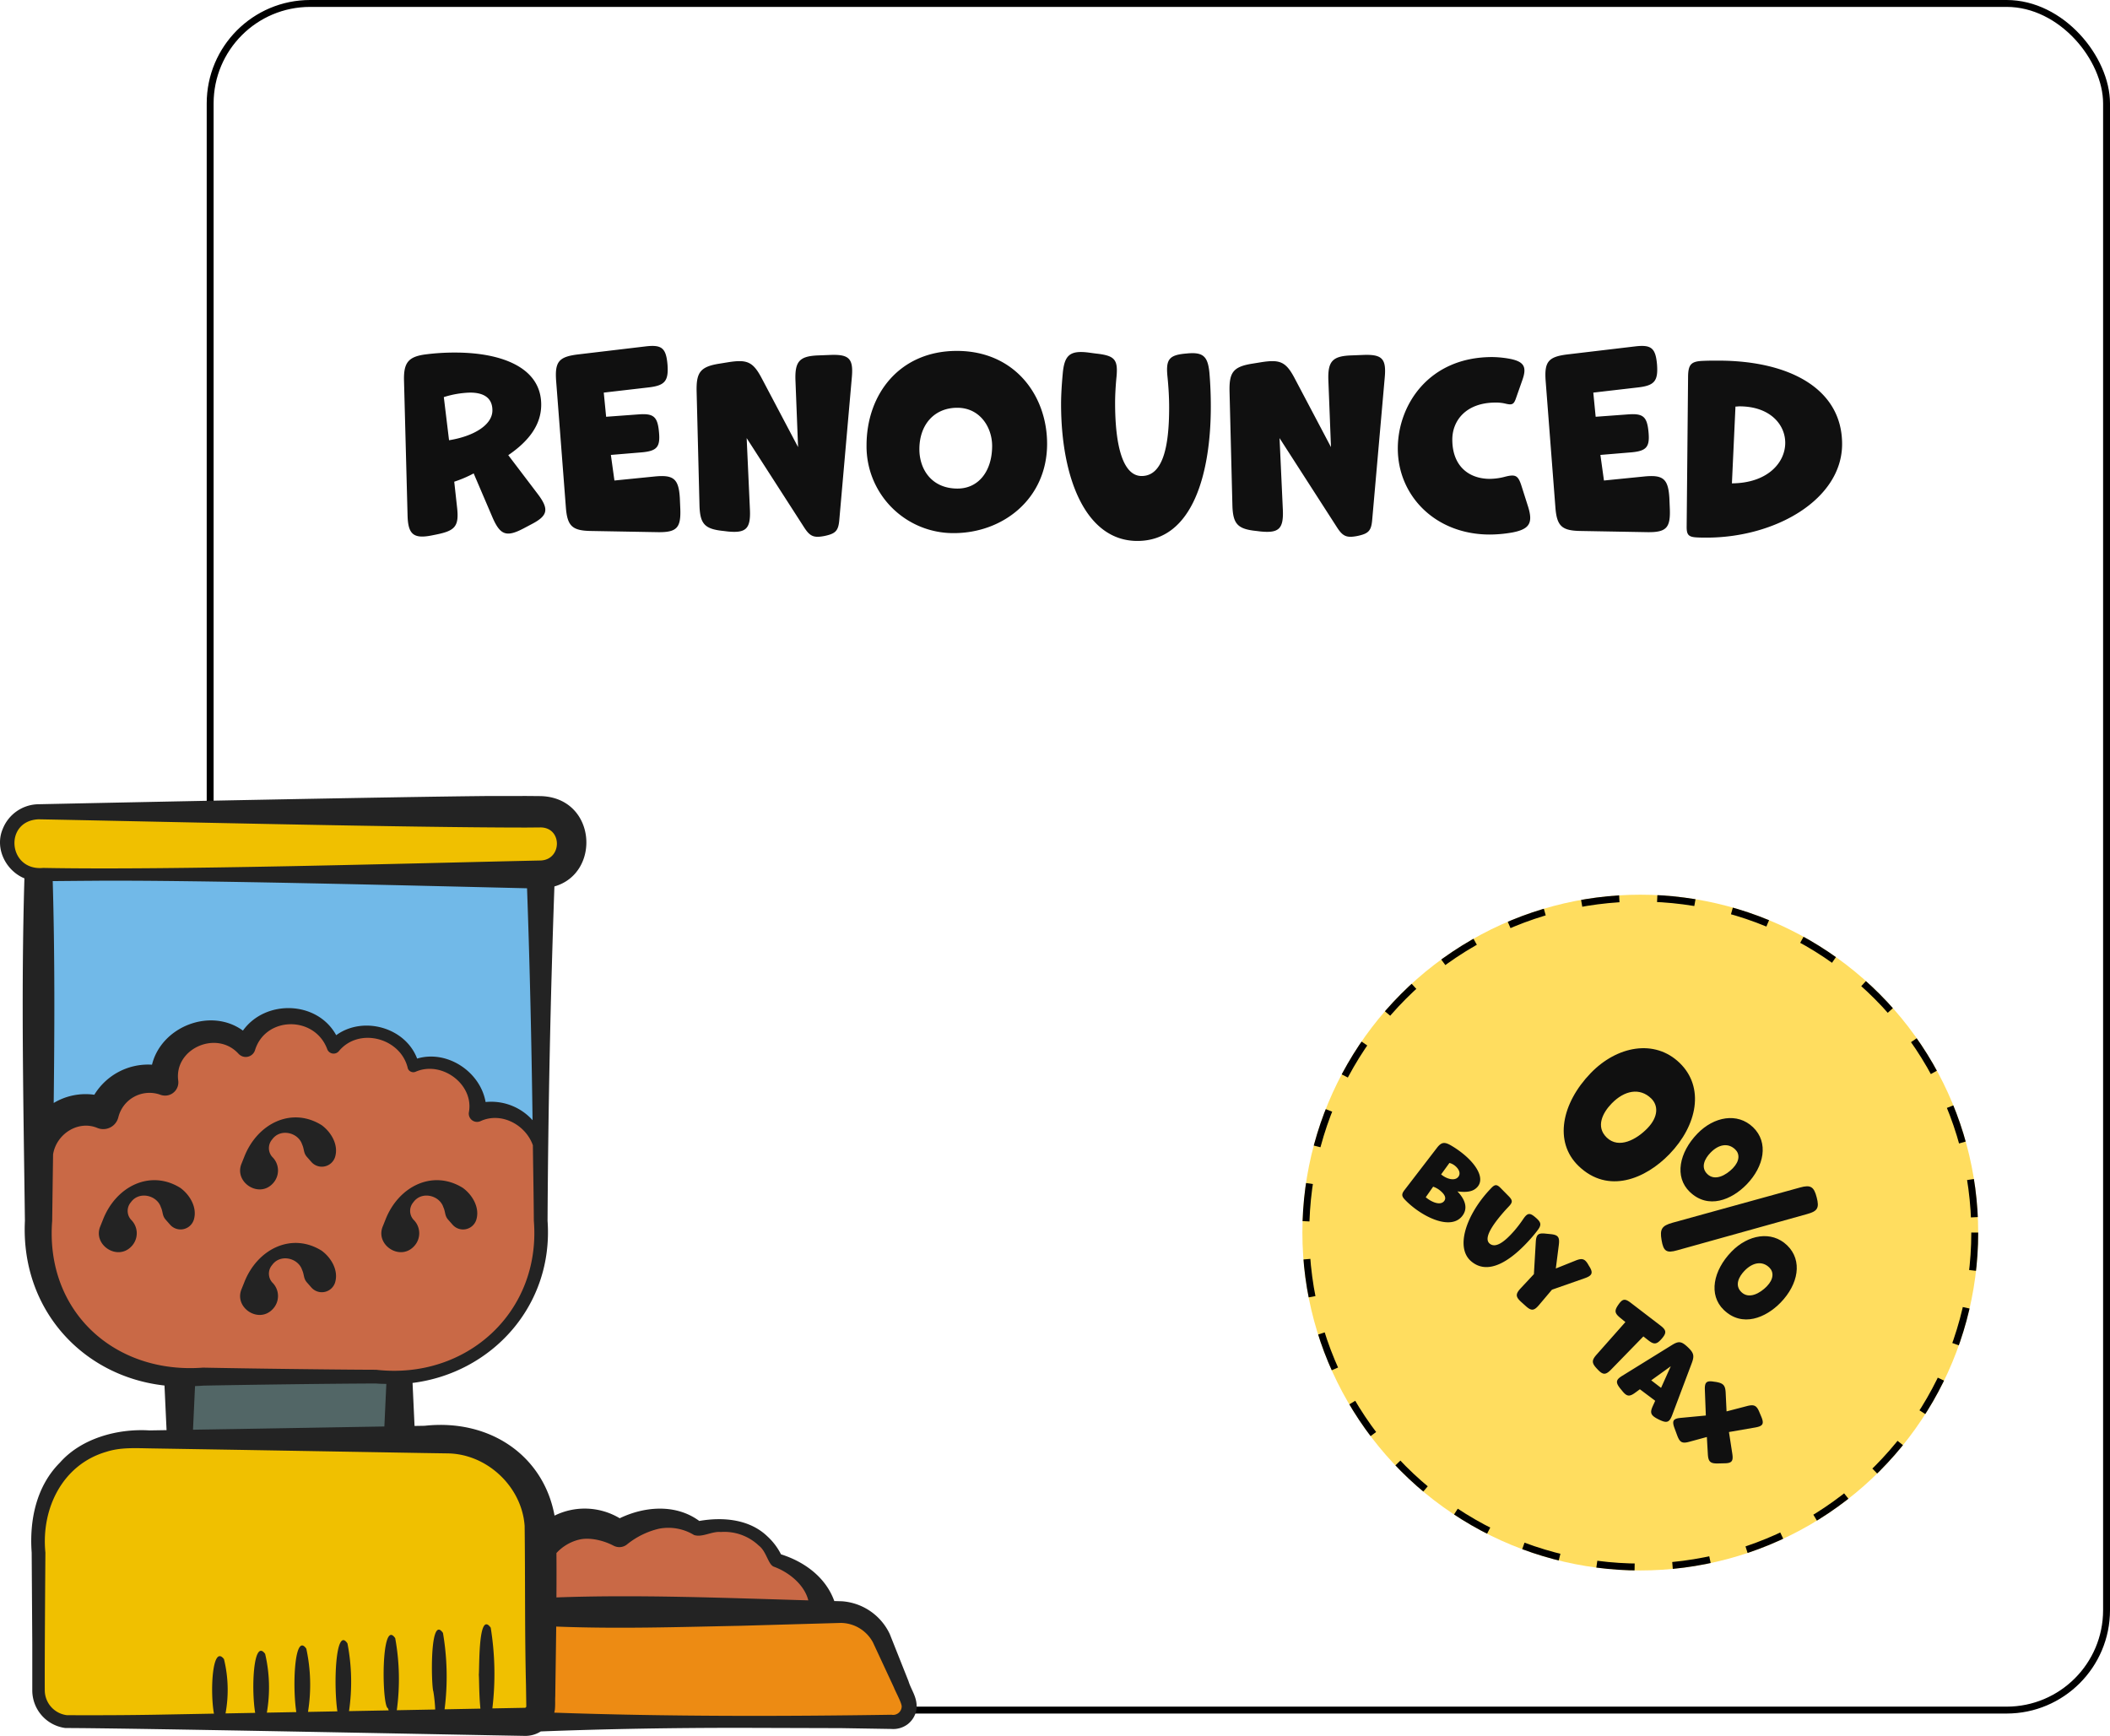 <?xml version="1.0" encoding="UTF-8"?>
<svg xmlns="http://www.w3.org/2000/svg" width="611.951" height="503.484" viewBox="0 0 611.951 503.484">
  <g id="Gruppe_42" data-name="Gruppe 42" transform="translate(-394.049 -4401.5)">
    <g id="Gruppe_40" data-name="Gruppe 40" transform="translate(-691.228 742)">
      <g id="Rechteck_16" data-name="Rechteck 16" transform="translate(1145.228 3659.5)" fill="none" stroke="#000" stroke-width="2">
        <rect width="552" height="497" rx="30" stroke="none"></rect>
        <rect x="1" y="1" width="550" height="495" rx="29" fill="none"></rect>
      </g>
      <g id="food_1_" data-name="food (1)" transform="translate(1085.278 3890.368)">
        <g id="a" transform="translate(2.077 4.578)">
          <path id="Pfad_161" data-name="Pfad 161" d="M148.634,68.306v54.613H12.1a9.129,9.129,0,0,1-9.1-9.1V68.306A27.328,27.328,0,0,1,30.306,41h91.021A27.328,27.328,0,0,1,148.634,68.306Z" transform="translate(6.102 141.042)" fill="#f0c000"></path>
          <path id="Pfad_162" data-name="Pfad 162" d="M164.838,10.1a8.9,8.9,0,0,1-2.685,6.417,8.9,8.9,0,0,1-6.417,2.685H10.1A9.129,9.129,0,0,1,1,10.1,8.9,8.9,0,0,1,3.685,3.685,8.9,8.9,0,0,1,10.1,1H155.736A9.129,9.129,0,0,1,164.838,10.1Z" transform="translate(-1 -1)" fill="#f0c000"></path>
          <path id="Pfad_163" data-name="Pfad 163" d="M148.634,5V86.919a13.635,13.635,0,0,0-13.653-13.653,13.138,13.138,0,0,0-4.642.865c0-.273.091-.592.091-.865a13.624,13.624,0,0,0-18.75-12.652,13.519,13.519,0,0,0-23.074-5.689,13.6,13.6,0,0,0-25.577,0,13.594,13.594,0,0,0-23.62,9.239c0,.273.091.592.091.865a13.139,13.139,0,0,0-4.642-.865,13.533,13.533,0,0,0-13.107,10.1A13.624,13.624,0,0,0,3,86.919V5Z" transform="translate(6.102 13.204)" fill="#71b9e8"></path>
          <path id="Pfad_164" data-name="Pfad 164" d="M148.634,54.96V77.715a40.963,40.963,0,0,1-40.96,40.96H43.96A40.963,40.963,0,0,1,3,77.715V54.96A13.624,13.624,0,0,1,21.75,42.308,13.533,13.533,0,0,1,34.857,32.2a13.139,13.139,0,0,1,4.642.865c0-.273-.091-.592-.091-.865a13.594,13.594,0,0,1,23.62-9.239,13.6,13.6,0,0,1,25.577,0,13.519,13.519,0,0,1,23.074,5.689,13.624,13.624,0,0,1,18.75,12.652c0,.273-.091.592-.091.865a13.139,13.139,0,0,1,4.642-.865A13.635,13.635,0,0,1,148.634,54.96Z" transform="translate(6.102 45.164)" fill="#c96946"></path>
          <path id="Pfad_165" data-name="Pfad 165" d="M12,37H75.715V55.2H12Z" transform="translate(38.062 126.838)" fill="#526666"></path>
          <path id="Pfad_166" data-name="Pfad 166" d="M137.308,83.857H35V52h86.561a13.686,13.686,0,0,1,12.561,8.283l7.373,17.249A4.523,4.523,0,0,1,137.308,83.857Z" transform="translate(119.736 180.104)" fill="#ed8b13"></path>
          <path id="Pfad_167" data-name="Pfad 167" d="M116.919,73.225H35v-18.2c9.1-13.653,22.755-4.551,22.755-4.551,13.653-9.1,22.755-1.411,22.755-1.411,18.2-4.551,22.755,9.1,22.755,9.1C116.919,62.712,116.919,73.225,116.919,73.225Z" transform="translate(119.736 158.879)" fill="#c96946"></path>
        </g>
        <g id="b" transform="translate(0 0)">
          <path id="Pfad_168" data-name="Pfad 168" d="M43.862,184.007c-8.988-.569-19.6,2.153-25.932,9.33-6.868,6.849-8.888,16.748-8.2,26.091l.177,26.61v13.307a11.009,11.009,0,0,0,9.621,10.982c17.7,0,113.44,1.939,133.273,2.28a8.247,8.247,0,0,0,4.578-1.293c19.369-.742,38.739-1.051,58.108-1.042l29.068.086,14.536.237a6.961,6.961,0,0,0,4.729-1.393,6.773,6.773,0,0,0,2.553-4.533c.246-3.286-1.547-5.3-2.348-7.951L258.6,243.075a16.619,16.619,0,0,0-13.89-9.516c-.724-.018-1.47-.041-2.2-.059-2.462-6.872-8.624-11.4-15.455-13.553a18.206,18.206,0,0,0-3.928-5.188c-5.215-5.038-12.93-5.689-19.774-4.492-6.758-4.97-15.774-4.292-23.078-.783a19.793,19.793,0,0,0-18.9-.765c-3.177-17.353-18.7-28.126-37.678-26.059l-2.926.05-.578-12.474c22.987-2.89,40.928-22.409,39.153-47.031q.266-48.489,1.989-96.974C174.919,22.39,173.558.481,157.361.03L156,.017l-2.722-.023L142.383,0C114.449.258,40.631,1.778,11.722,2.388a11.31,11.31,0,0,0-10.4,7.2c-2.38,5.652.965,12.11,6.3,14.295C6.644,56.991,7.349,90.1,7.768,123.2c-1.265,25.627,16.68,45.133,40.482,47.786l.6,12.939c-2.931.05-4.988.082-4.988.082Zm209.854,61.48,6.071,13.052c.432,1.192,2.421,4.719,2.262,5.684a2.5,2.5,0,0,1-2.949,2.253c-31.794.492-65.927.523-97.811-.61a8.225,8.225,0,0,0,.191-.942c.141-1.743.027-2.371.1-3.773.086-6.572.2-13.407.278-20.252,17.881.71,35.762.127,53.639-.232l28.922-.824A10.682,10.682,0,0,1,253.716,245.487ZM178.578,217.48a3.555,3.555,0,0,0,3.7-.314,23.178,23.178,0,0,1,9.371-4.647,14.289,14.289,0,0,1,10.158,1.811c2.312.828,5.234-1.12,7.755-.856A14.488,14.488,0,0,1,220.6,217.4c2.23,1.675,2.681,5.379,4.31,6.108,4.455,1.6,8.938,5.27,10.062,9.789-23.957-.7-49.465-1.716-73.049-.851.027-4.351.036-8.656,0-12.87a13.124,13.124,0,0,1,6.522-3.882c3.168-.787,7.3.273,10.122,1.789ZM130.3,190.67c11.446.1,21.6,9.625,22.4,21.026.187,14.846.018,31.157.391,46.13l.091,6.2a.442.442,0,0,1-.378.432l-9.462.178a84.083,84.083,0,0,0-.478-23.411c-3.686-5.2-3.236,11.81-3.45,13.653.109.942.046,5.925.464,9.821l-10.395.2a75.008,75.008,0,0,0-.469-22.15c-3.932-5.68-3.391,15.619-2.785,16.985a45.75,45.75,0,0,1,.537,5.22l-11.141.209a66.518,66.518,0,0,0-.46-20.894c-4.178-6.162-3.923,19.629-2.125,20.316a2.3,2.3,0,0,1,.218.623l-11.491.214a58.544,58.544,0,0,0-.451-19.633c-3.422-5.147-4.091,11.742-2.926,19.7l-8.52.159a49.37,49.37,0,0,0-.492-18.341c-3.427-4.915-4.073,10.932-2.894,18.4l-8.551.159a42.722,42.722,0,0,0-.492-17.048c-3.413-4.665-4.064,10.131-2.89,17.112l-8.6.159a37.565,37.565,0,0,0-.451-15.756c-3.391-4.4-4.069,9.339-2.908,15.82l-16.229.3c-8.77.159-17.963.187-26.392.15a7.308,7.308,0,0,1-6.444-7.259c-.046-8.492.123-31.148.182-39.917-1.274-12.779,4.993-25.554,17.713-29.227,3.9-1.252,7.851-1.07,12.443-.983l26.61.437,53.22.915,6.608.1ZM141.378,88.758c-1.552-8.815-11.155-15.187-19.856-12.6-3.459-9.1-15.7-12.443-23.474-6.781C92.581,59.367,77.531,58.917,71,68.046c-9.352-6.813-23.656-1.183-26.373,9.885A18.279,18.279,0,0,0,27.9,86.651a17.979,17.979,0,0,0-11.783,2.385c.25-21.449.337-42.9-.282-64.352,3.9-.036,9.052-.082,10.859-.091C55.158,24.306,121.062,26,153.4,26.763c.81,22.423,1.293,44.846,1.6,67.269a16.1,16.1,0,0,0-13.621-5.27Zm-129.655-82c34.629.655,107.664,2.408,141.556,2.394.846-.009,3.281-.027,4.082-.036,6.321.077,6.208,9.348,0,9.589-37.387.806-107.737,2.867-144.278,2.153-10.213.978-11.51-13.667-1.356-14.1ZM15.677,123.2q.123-9.619.259-19.233c.9-5.853,7.2-10.017,12.816-7.7a4.5,4.5,0,0,0,6.1-3.04,9.314,9.314,0,0,1,12-6.649,4.106,4.106,0,0,0,2.075.287,3.846,3.846,0,0,0,3.309-4.319c-1.242-9.216,11.018-14.723,17.4-7.873a3.03,3.03,0,0,0,1.356.892A2.819,2.819,0,0,0,74.509,73.7c3.045-9.839,17.258-10.058,20.921-.319a1.98,1.98,0,0,0,3.354.669c5.807-7.15,18.068-3.9,20.052,5.006a1.706,1.706,0,0,0,2.23.928c7.573-3.336,16.985,3.636,15.465,11.755a2.4,2.4,0,0,0,3.427,2.539c5.985-2.722,13.034,1.074,15.132,7.027.086,7.3.237,14.6.278,21.891,2.148,26.537-19.62,46.2-45.725,43.221-12.515-.036-37.7-.369-50.212-.619-25.718,1.952-45.811-16.375-43.754-42.6ZM57.106,171.15c.778-.05,1.543-.046,2.326-.132,12.511-.25,37.7-.587,50.212-.619.992.1,1.966.091,2.945.127l-.569,12.338-41.547.71s-7.091.118-13.954.228Z" transform="translate(-0.544 0.006)" fill="#232323"></path>
          <path id="Pfad_169" data-name="Pfad 169" d="M25.285,39.7a5.478,5.478,0,0,0-.1-7.746,3.834,3.834,0,0,1-.046-5.074c2.371-3.327,7.582-2.039,8.7,1.452.655,1.4.337,2.412,1.406,3.623l1.32,1.5a4.033,4.033,0,0,0,6.831-1.5c1.083-3.563-1.2-7.286-3.928-9.248-8.7-5.4-18.659-.46-22.428,9.248l-.76,1.893C14.008,39.217,21.221,44,25.285,39.7Z" transform="translate(53.786 72.748)" fill="#232323"></path>
          <path id="Pfad_170" data-name="Pfad 170" d="M34.389,35.954c1.083-3.563-1.2-7.286-3.928-9.248-8.7-5.4-18.659-.46-22.428,9.248l-.76,1.893C5.007,43.217,12.22,48,16.284,43.7a5.478,5.478,0,0,0-.1-7.746,3.834,3.834,0,0,1-.046-5.074c2.371-3.327,7.582-2.039,8.7,1.452.655,1.4.337,2.412,1.406,3.623l1.32,1.5A4.033,4.033,0,0,0,34.389,35.954Z" transform="translate(21.823 86.952)" fill="#232323"></path>
          <path id="Pfad_171" data-name="Pfad 171" d="M34.285,43.7a5.478,5.478,0,0,0-.1-7.746,3.834,3.834,0,0,1-.046-5.074c2.371-3.327,7.582-2.039,8.7,1.452.655,1.4.337,2.412,1.406,3.623l1.32,1.5a4.033,4.033,0,0,0,6.831-1.5c1.083-3.563-1.2-7.286-3.928-9.248-8.7-5.4-18.659-.46-22.428,9.248l-.76,1.893C23.008,43.217,30.221,48,34.285,43.7Z" transform="translate(85.746 86.952)" fill="#232323"></path>
          <path id="Pfad_172" data-name="Pfad 172" d="M25.285,47.7a5.478,5.478,0,0,0-.1-7.746,3.834,3.834,0,0,1-.046-5.074c2.371-3.327,7.582-2.039,8.7,1.452.655,1.4.337,2.412,1.406,3.623l1.32,1.5a4.033,4.033,0,0,0,6.831-1.5c1.083-3.563-1.2-7.286-3.928-9.248-8.7-5.4-18.659-.46-22.428,9.248l-.76,1.893C14.008,47.217,21.221,52,25.285,47.7Z" transform="translate(53.786 101.156)" fill="#232323"></path>
        </g>
      </g>
      <path id="Pfad_331" data-name="Pfad 331" d="M20.7-24.781c3.436,0,6.46,1.168,6.46,5.154,0,4.33-5.635,7.56-12.576,8.659L13.067-23.475A27.568,27.568,0,0,1,20.7-24.781ZM31.76-6.638c6.048-4.123,9.553-8.865,9.553-14.638,0-11-11.889-15.119-24.947-15.119a65.281,65.281,0,0,0-8.178.481c-5.292.619-6.8,2.268-6.666,7.628l1.031,39.1C2.69,16.247,4.2,17.69,9.493,16.66l1.374-.275c5.429-1.1,6.666-2.337,6.048-7.834l-.825-7.491a34.61,34.61,0,0,0,5.635-2.405l5.5,12.851c2.2,5.017,3.986,5.7,8.865,3.161l2.337-1.237c4.811-2.474,5.223-4.33,1.993-8.659ZM81.515,5.733C81.172.235,79.729-1,74.231-.453L62.548.716,61.517-6.706l9.071-.756c4.33-.412,5.292-1.581,4.879-5.91-.412-4.467-1.581-5.429-5.979-5.086l-9.346.687-.687-7.01,13.057-1.512c4.673-.55,5.773-1.856,5.429-6.6-.412-4.811-1.649-5.841-6.323-5.292L51.9-35.845c-5.5.687-6.666,2.13-6.254,7.7L48.459,8.413c.412,5.567,1.856,6.872,7.422,6.941l19.311.344c5.5.069,6.666-1.306,6.46-6.8Zm49.893-34.98c.481-5.429-.825-6.666-6.254-6.46l-3.5.137c-5.5.206-6.8,1.787-6.6,7.285l.756,19.311L105.362-28.767c-2.611-5.017-4.33-5.7-9.9-4.811l-2.543.412c-5.567.893-6.666,2.611-6.529,8.178l.825,32.781c.137,5.567,1.512,7.01,7.01,7.56l1.1.137c5.36.55,6.735-.756,6.529-6.185L100.9-11.586l16.631,25.84c1.718,2.68,2.818,3.161,5.979,2.543,3.23-.687,3.986-1.512,4.261-4.673Zm30.444-7.628c-16.494,0-26.184,12.439-26.184,27.421a25.166,25.166,0,0,0,25.29,25.428c14.294,0,27.077-9.965,27.077-25.909C188.037-23.887,178.69-36.876,161.853-36.876Zm.206,39.928c-7.56,0-11.064-5.635-11.064-11.408,0-7.147,4.33-12.027,11-12.027,6.6,0,10.1,5.7,10.1,11.064C172.093-2.033,168.176,3.052,162.059,3.052Zm61.37-23.435c0,11.614-1.924,19.792-7.972,19.792-5.36,0-7.7-8.522-7.7-21.236,0-2.062.137-4.536.344-6.872.619-5.7-.275-6.8-5.979-7.422l-2.062-.275c-5.429-.687-7.01.756-7.491,6.116-.275,3.024-.481,6.116-.481,8.8,0,21.373,7.079,39.722,22.129,39.722,16.287,0,21.3-20.136,21.3-38.966,0-3.367-.137-6.735-.412-9.9-.481-4.742-1.856-5.979-6.6-5.5-5.086.412-6.048,1.649-5.567,6.6C223.223-26.7,223.429-23.612,223.429-20.382Zm62.538-8.865c.481-5.429-.825-6.666-6.254-6.46l-3.5.137c-5.5.206-6.8,1.787-6.6,7.285l.756,19.311L259.921-28.767c-2.611-5.017-4.33-5.7-9.9-4.811l-2.543.412c-5.567.893-6.666,2.611-6.529,8.178l.825,32.781c.137,5.567,1.512,7.01,7.01,7.56l1.1.137c5.36.55,6.735-.756,6.529-6.185l-.962-20.892,16.631,25.84c1.718,2.68,2.818,3.161,5.979,2.543,3.23-.687,3.986-1.512,4.261-4.673ZM316.412.235c-5.841,0-10.858-3.5-10.858-11.408,0-5.429,3.917-10.721,12.576-10.721a11.836,11.836,0,0,1,2.68.275c2.2.55,2.612.275,3.3-1.787l1.787-5.086c1.306-3.711.481-5.223-3.436-6.048a29.571,29.571,0,0,0-5.36-.55c-18.349,0-27.352,13.882-27.352,26.527,0,13.676,10.858,24.947,26.665,24.947a38.2,38.2,0,0,0,6.666-.619c4.879-.962,5.91-2.749,4.467-7.422L325.689,2.5c-1.031-3.3-1.718-3.711-5.086-2.818A17.552,17.552,0,0,1,316.412.235Zm52.092,5.5C368.16.235,366.717-1,361.219-.453L349.536.716l-1.031-7.422,9.071-.756c4.33-.412,5.292-1.581,4.879-5.91-.412-4.467-1.581-5.429-5.979-5.086l-9.346.687-.687-7.01L359.5-26.293c4.673-.55,5.773-1.856,5.429-6.6-.412-4.811-1.649-5.841-6.323-5.292l-19.724,2.337c-5.5.687-6.666,2.13-6.254,7.7l2.818,36.561c.412,5.567,1.856,6.872,7.422,6.941l19.311.344c5.5.069,6.666-1.306,6.46-6.8Zm10.79,11.546c20.067,0,39.31-11.133,39.31-27.146s-15.257-24.191-35.942-24.191c-1.443,0-2.955,0-4.4.069-3.436.137-4.261,1.031-4.33,4.467l-.412,43.708c0,2.268.55,2.886,2.818,3.024C377.3,17.278,378.332,17.278,379.294,17.278ZM386.647,1.54l1.031-22.266c.412,0,.825-.069,1.168-.069,8.8,0,13.264,5.223,13.264,10.583C402.11-4.439,396.956,1.472,386.647,1.54Z" transform="translate(1200.927 3798.153)" fill="#101010"></path>
      <g id="Ellipse_10" data-name="Ellipse 10" transform="translate(1463 3919)" fill="#ffdd5f" stroke="#000" stroke-width="2" stroke-dasharray="11">
        <circle cx="98" cy="98" r="98" stroke="none"></circle>
        <circle cx="98" cy="98" r="97" fill="none"></circle>
      </g>
    </g>
    <path id="Pfad_351" data-name="Pfad 351" d="M-57.036,42.28c6.216,0,13.608-2.324,13.608-7.168,0-2.968-2.352-4.424-5.74-4.732,2.24-1.512,3.528-2.912,3.528-4.816,0-2.968-3.752-4.508-8.68-4.508a27.523,27.523,0,0,0-5.068.5c-2.128.42-2.688,1.12-2.548,3.276l.924,15.316c.084,1.484.532,1.932,2.016,2.044C-58.38,42.252-57.708,42.28-57.036,42.28Zm1.064-12.516-.364-4.088a4.221,4.221,0,0,1,1.9-.448c1.54,0,2.688.644,2.688,1.9C-51.744,28.588-53.676,29.708-55.972,29.764Zm.98,7.924-.392-3.724a6.463,6.463,0,0,1,2.548-.476c1.512,0,2.6.448,2.6,1.624C-50.232,36.68-52.472,37.632-54.992,37.688Zm25.76-9.576c0,4.648-.812,7.56-3,7.56-2.1,0-2.884-3.752-2.884-9.464,0-.756.028-1.512.056-2.212.084-1.764-.252-2.184-2.016-2.324l-3.276-.252c-1.512-.112-1.96.224-2.044,1.736-.028.672-.056,1.316-.056,1.988,0,9.352,3.64,17.92,9.52,17.92,6.524,0,8.792-7.532,8.792-16.828q0-1.3-.084-2.52c-.112-1.96-.644-2.464-2.6-2.492h-.28c-2.184,0-2.66.5-2.408,2.66A36.13,36.13,0,0,1-29.232,28.112Zm19.46,5.8,5.012-8.792c1.092-1.932.868-2.772-1.26-3.416l-.28-.084c-2.128-.784-2.884-.5-3.892,1.512l-2.772,5.4-3.836-5.74c-1.26-1.876-2.044-2.072-3.892-.756l-1.064.756c-1.848,1.26-1.988,2.016-.616,3.78l5.684,7.364-.2,5.656c-.056,2.24.476,2.8,2.716,2.856l1.708.028c2.24.056,2.8-.5,2.772-2.744Zm28.9-7.168,1.68-.084c2.24-.084,2.772-.644,2.772-2.884,0-2.268-.588-2.8-2.8-2.66l-10.864.672c-2.072.14-2.52.672-2.3,2.744.224,2.128.784,2.6,2.856,2.548l1.988-.056-.112,12.544c-.028,2.268.5,2.856,2.772,3.08l.28.028c2.24.224,2.828-.28,2.968-2.52ZM29.2,34.86l1.6-6.8,1.988,6.58Zm5.6-11.48c-.812-2.156-1.484-2.66-4.144-2.744-2.3-.056-2.968.392-3.64,2.576L22.008,39.34c-.672,2.1-.28,2.772,1.9,3.192l.84.14c2.212.42,2.856,0,3.332-2.212l.336-1.484,5.544-.392.476,1.6c.644,2.156,1.344,2.548,4.256,1.708,2.128-.616,2.492-1.316,1.708-3.416Zm21.252,8.008,4.928-6.048c1.372-1.708,1.232-2.464-.728-3.444l-1.2-.588c-2.016-1.036-2.8-.812-4.06,1.064L51.6,27.328l-3.668-3.836c-1.568-1.652-2.38-1.736-4.312-.56l-.42.28c-1.876,1.148-1.96,1.9-.476,3.5l5.124,5.46-5.04,5.292c-1.512,1.568-1.4,2.324.5,3.388L45.3,41.944c1.988,1.092,2.744.924,3.976-.952l2.884-4.312,3.416,3.5c1.568,1.624,2.38,1.708,4.06.168l1.316-1.2c1.652-1.456,1.652-2.212-.028-3.64Z" transform="translate(873.778 4756.387) rotate(41)" fill="#101010"></path>
    <path id="Pfad_352" data-name="Pfad 352" d="M34.609-19.186c0-11.66-6.1-21.094-16.271-21.094-10.07,0-16.483,9.063-16.483,20.034C1.855-8.109,8,1.59,18.02,1.59,30,1.59,34.609-9.275,34.609-19.186Zm-16.43,9.169c-4.558,0-5.83-4.4-5.83-8.056,0-5.406,2.65-9.063,7.208-9.063,2.915,0,5.247,2.332,5.247,7C24.8-15.688,23.108-10.017,18.179-10.017ZM56.816-28.461c0-7.314-3.816-13.2-10.176-13.2-6.307,0-10.335,5.671-10.335,12.561,0,7.579,3.869,13.674,10.123,13.674C53.9-15.423,56.816-22.26,56.816-28.461ZM75.366-34.4c1.643-2.756,1.378-3.816-1.325-5.459-2.756-1.7-3.869-1.431-5.459,1.272L49.078-5.512C47.435-2.7,47.7-1.59,50.3.318c2.65,1.961,3.71,1.749,5.3-1.007ZM46.534-22.684c-2.862,0-3.657-2.756-3.657-5.088,0-3.392,1.643-5.671,4.505-5.671,1.855,0,3.286,1.484,3.286,4.4C50.668-26.235,49.608-22.684,46.534-22.684ZM77.327,2.332c7.473,0,10.388-6.837,10.388-13.038,0-7.314-3.816-13.2-10.176-13.2C71.232-23.9,67.2-18.232,67.2-11.342,67.2-3.763,71.073,2.332,77.327,2.332Zm.106-7.261c-2.862,0-3.657-2.756-3.657-5.088,0-3.392,1.643-5.671,4.5-5.671,1.855,0,3.286,1.484,3.286,4.4C81.567-8.48,80.507-4.929,77.433-4.929Z" transform="matrix(0.719, 0.695, -0.695, 0.719, 840, 4726)" fill="#101010"></path>
  </g>
</svg>
